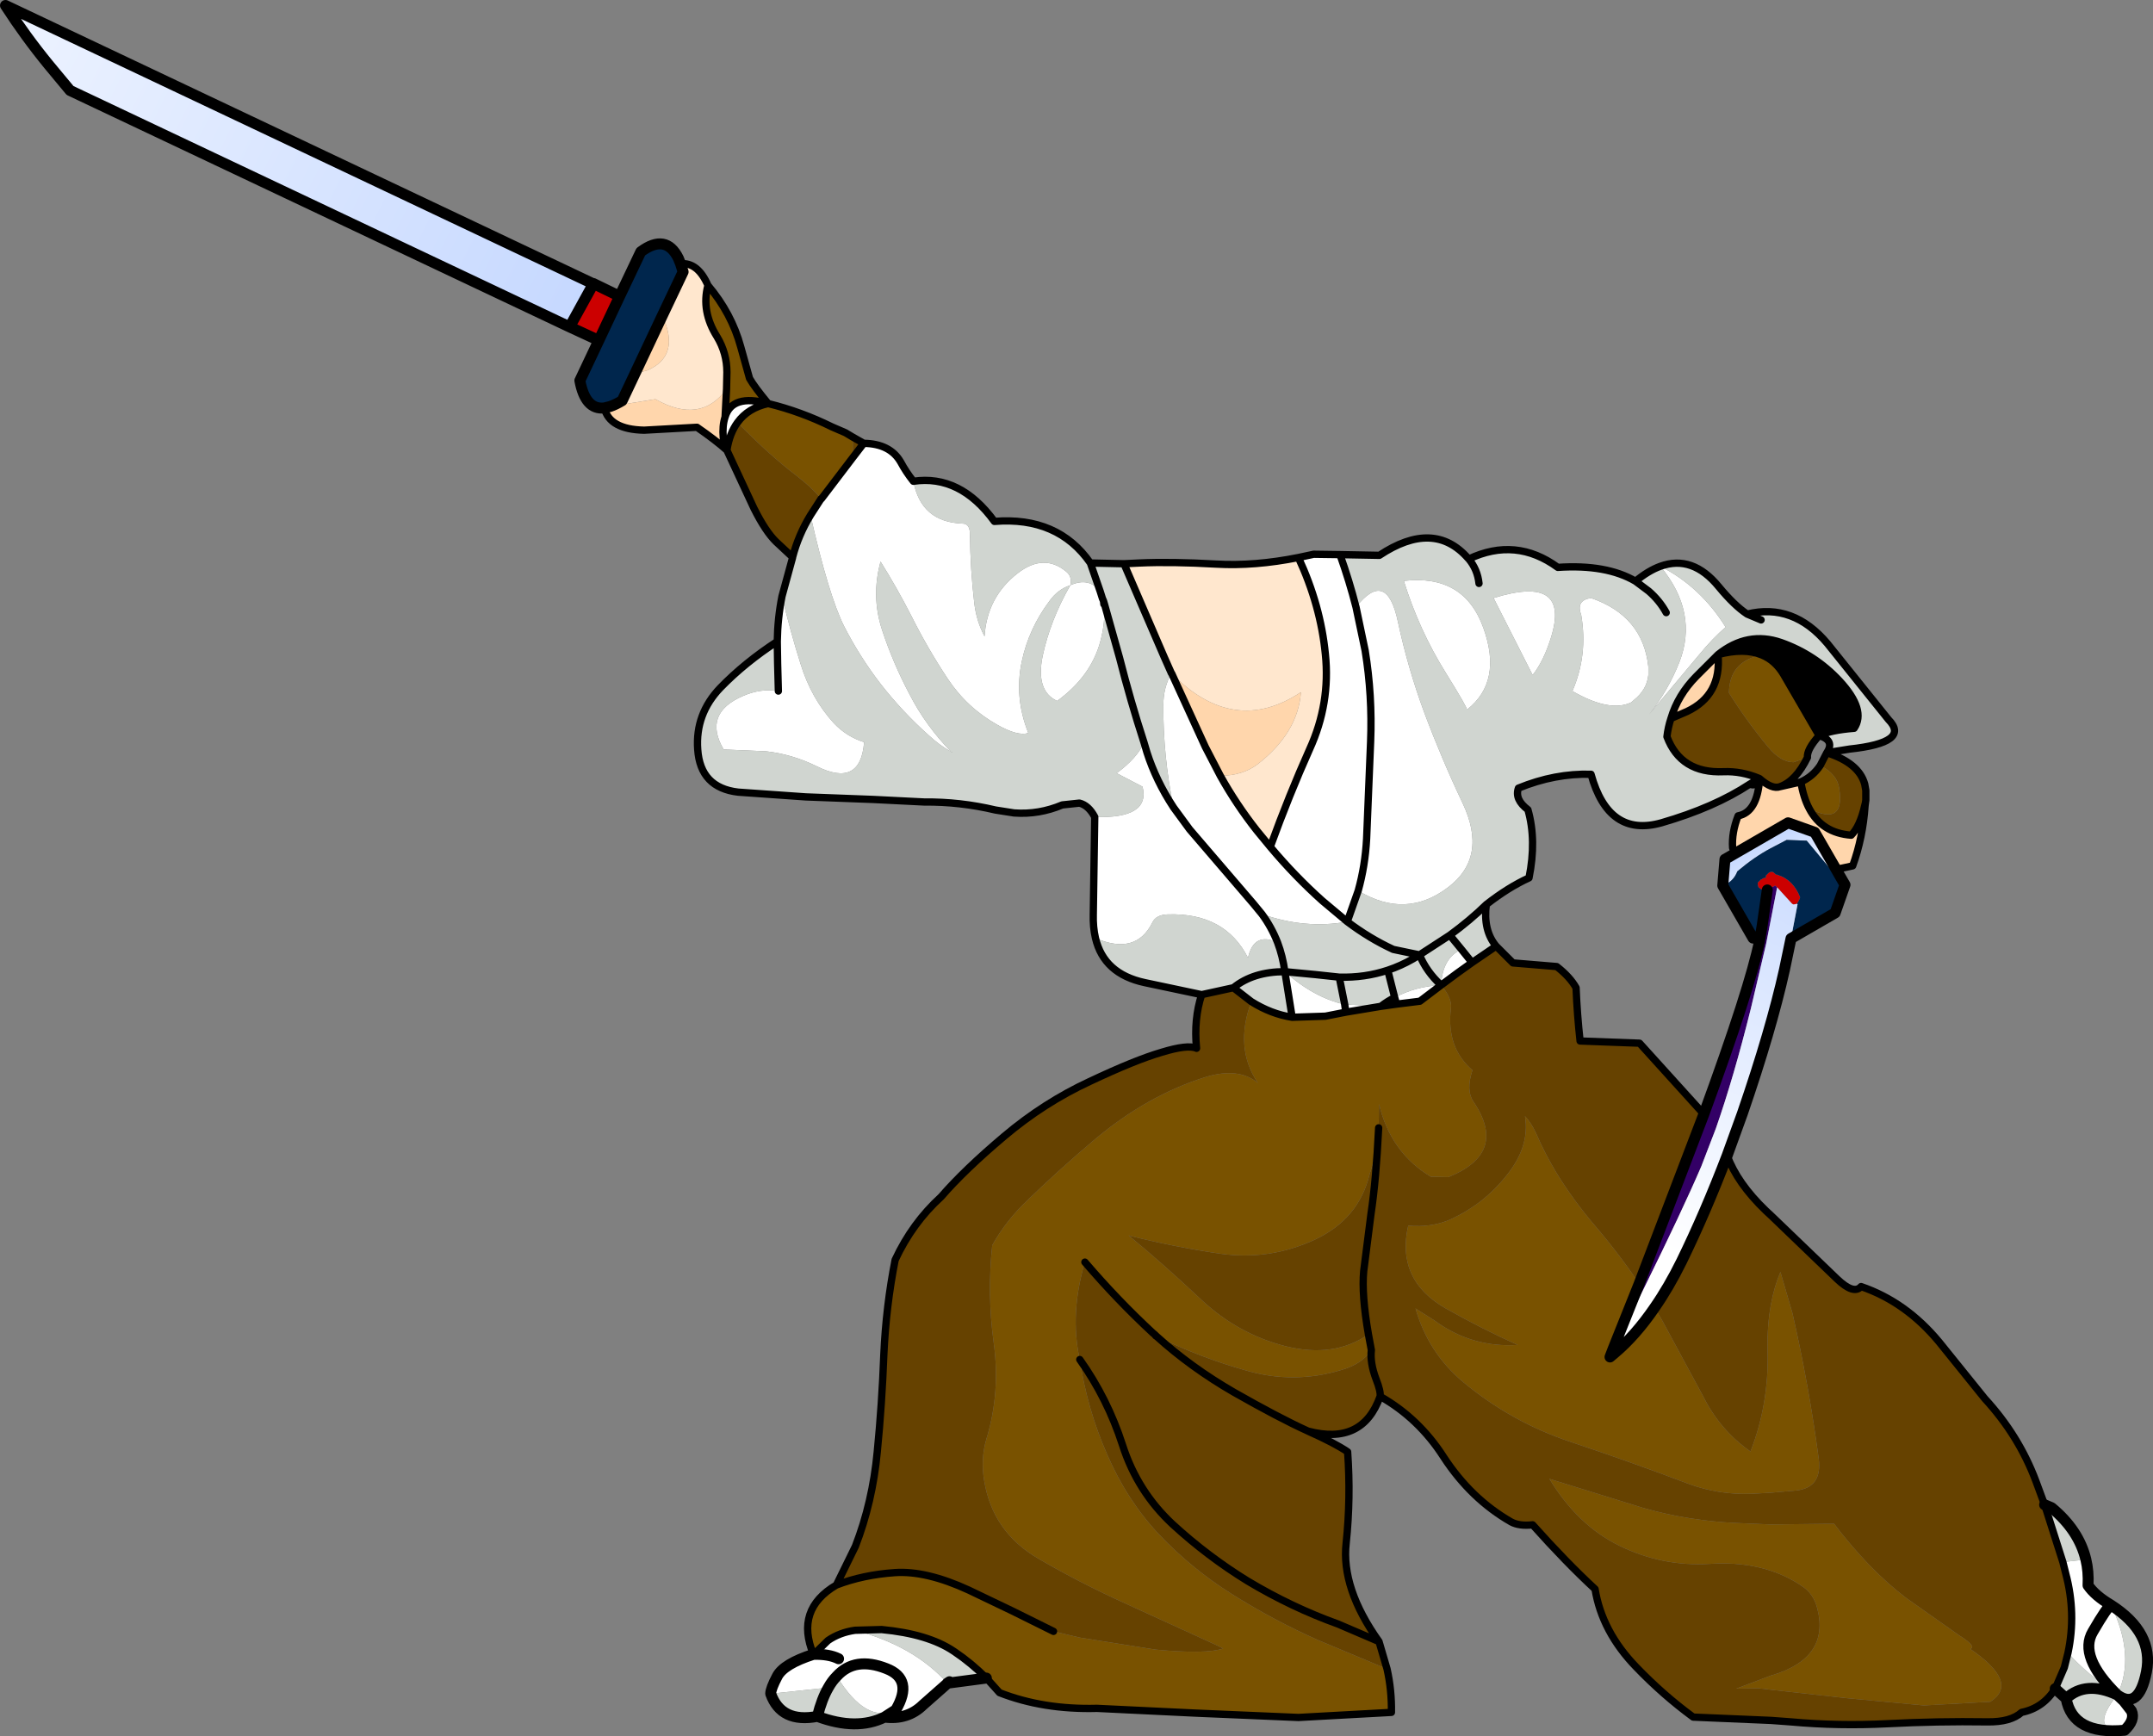<?xml version="1.0" encoding="UTF-8" standalone="no"?>
<svg xmlns:xlink="http://www.w3.org/1999/xlink" height="237.9px" width="295.0px" xmlns="http://www.w3.org/2000/svg">
  <rect width="100%" height="100%" fill="#808080" stroke="none"/>
  <g transform="matrix(1.0, 0.0, 0.0, 1.0, 69.65, 74.95)">
    <path d="M84.35 2.3 L86.45 2.2 Q90.85 2.0 97.0 2.35 102.25 2.65 108.25 1.45 111.3 8.0 111.95 14.7 112.65 21.45 109.8 27.7 107.0 33.95 104.4 41.1 L102.55 38.85 Q99.75 35.3 97.55 31.35 100.6 31.35 102.7 29.75 108.2 25.45 108.6 19.9 99.4 26.0 90.9 17.35 L90.85 17.3 89.85 15.05 84.35 2.3 M23.6 -38.8 Q25.95 -39.05 27.35 -35.85 26.4 -32.3 28.6 -28.8 29.95 -26.55 29.95 -23.95 L29.9 -21.65 Q26.35 -16.75 20.15 -20.25 L13.95 -19.25 Q14.7 -19.5 15.6 -20.05 L17.35 -23.75 19.05 -24.2 Q23.65 -26.2 21.1 -31.7 L23.95 -37.7 23.6 -38.8" fill="#ffe7ce" fill-rule="evenodd" stroke="none"/>
    <path d="M185.9 35.45 Q185.6 39.85 184.2 43.7 L181.9 44.2 179.0 39.1 175.35 37.8 168.3 41.85 168.0 41.75 167.75 41.25 Q167.6 39.15 168.5 36.85 171.15 36.35 171.45 31.75 173.15 33.25 174.25 32.85 L177.1 32.2 Q177.45 34.35 178.25 35.85 180.0 39.2 184.0 39.5 185.2 38.3 185.85 35.45 L185.9 35.45 M29.95 -13.25 Q28.45 -14.6 25.85 -16.4 L18.6 -16.0 Q13.85 -16.1 13.15 -19.05 L13.95 -19.25 20.15 -20.25 Q26.35 -16.75 29.9 -21.65 L29.7 -17.8 Q29.3 -16.6 29.45 -14.95 29.55 -13.85 29.95 -13.25 M21.1 -31.7 Q23.65 -26.2 19.05 -24.2 L17.35 -23.75 21.1 -31.7 M165.75 14.75 Q166.25 20.3 161.5 22.55 L159.3 23.5 Q160.25 20.3 162.75 17.75 L165.75 14.75 M97.55 31.35 L95.5 27.4 90.9 17.35 Q99.4 26.0 108.6 19.9 108.2 25.45 102.7 29.75 100.6 31.35 97.55 31.35" fill="#ffd6ac" fill-rule="evenodd" stroke="none"/>
    <path d="M48.7 -14.2 Q52.3 -14.15 53.75 -11.65 54.5 -10.25 55.5 -9.0 56.55 -3.4 62.25 -3.2 63.25 -3.2 63.25 -1.75 63.3 3.1 63.85 7.75 64.15 10.2 65.25 12.25 65.6 6.85 69.8 3.6 73.35 0.85 76.4 3.35 77.3 4.05 77.0 5.25 75.3 5.8 74.15 7.4 71.3 11.2 70.35 15.7 69.3 20.65 71.25 25.5 69.8 25.95 67.05 24.4 62.85 22.05 60.2 18.05 57.45 13.9 55.25 9.5 53.2 5.5 51.0 2.0 49.7 6.75 51.2 11.35 52.7 15.9 54.95 20.15 57.15 24.45 60.65 28.05 59.05 27.15 57.65 25.85 54.0 22.6 51.0 18.75 48.15 15.05 46.0 10.85 43.9 6.65 41.4 -4.35 L42.85 -6.6 42.9 -6.6 47.2 -12.25 48.7 -14.2 M108.25 1.45 L110.35 1.0 113.95 1.05 Q115.25 4.7 116.15 8.25 120.35 2.9 121.9 10.3 123.25 16.6 125.5 22.7 127.9 29.1 130.75 35.1 134.25 42.5 128.75 46.65 122.95 51.05 116.45 47.1 117.4 43.7 117.6 40.0 L118.15 26.65 Q118.4 20.35 117.4 14.2 L116.15 8.25 117.4 14.2 Q118.4 20.35 118.15 26.65 L117.6 40.0 Q117.4 43.7 116.45 47.1 L114.95 51.35 111.55 48.5 Q107.8 45.15 104.4 41.1 107.8 45.15 111.55 48.5 L114.95 51.35 Q109.2 52.4 103.25 50.3 L102.1 48.9 93.35 38.7 91.15 35.7 93.35 38.7 102.1 48.9 103.25 50.3 Q104.55 52.05 105.4 54.2 102.15 52.7 101.35 56.3 98.2 50.1 90.35 50.35 88.75 50.4 88.25 51.45 86.0 56.0 80.45 53.6 80.1 52.1 80.15 50.35 L80.35 37.0 Q88.0 37.25 86.9 32.85 L83.35 31.0 Q86.15 28.95 87.1 26.8 L87.5 28.15 Q88.75 32.05 91.15 35.7 89.7 28.6 89.75 21.65 89.75 19.3 90.85 17.3 L90.9 17.35 95.5 27.4 97.55 31.35 Q99.75 35.3 102.55 38.85 L104.4 41.1 Q107.0 33.95 109.8 27.7 112.65 21.45 111.95 14.7 111.3 8.0 108.25 1.45 M216.15 138.75 Q216.55 140.4 216.45 142.3 217.4 143.7 219.6 145.0 219.1 145.2 217.1 148.65 215.1 152.05 220.45 157.3 215.1 152.05 217.1 148.65 219.1 145.2 219.6 145.0 223.0 152.05 220.45 157.3 L221.35 158.15 222.4 159.5 Q222.95 160.75 221.45 162.15 216.4 162.4 220.45 157.3 216.2 154.35 213.7 151.55 214.85 146.15 213.4 140.7 L213.0 139.1 216.15 138.75 M60.2 155.7 L56.8 158.7 Q54.7 160.75 51.55 160.35 L53.1 159.35 Q55.55 155.15 51.8 153.7 47.5 152.0 45.0 154.75 47.5 152.0 51.8 153.7 55.55 155.15 53.1 159.35 49.05 161.35 45.0 154.75 44.35 155.4 43.85 156.3 L35.95 157.15 Q35.95 156.45 36.85 154.75 37.75 153.05 41.8 151.75 L41.85 151.75 41.9 151.7 43.8 149.85 Q45.4 148.75 47.5 148.45 55.6 150.6 60.15 155.7 L60.45 155.5 60.2 155.7 60.15 155.7 60.2 155.7 M36.85 12.95 Q36.9 9.75 37.5 6.75 38.65 11.65 40.05 16.05 41.5 20.75 44.6 24.15 46.35 26.0 48.75 26.75 48.25 33.05 42.25 30.05 38.9 28.4 35.3 28.0 L29.5 27.75 Q26.6 22.8 32.2 20.4 34.65 19.35 37.0 19.75 L36.9 16.0 36.85 12.95 M29.7 -17.8 Q30.65 -21.0 35.6 -19.65 32.85 -19.05 31.4 -17.05 30.3 -15.55 29.95 -13.25 29.55 -13.85 29.45 -14.95 29.3 -16.6 29.7 -17.8 M166.8 11.0 Q165.1 12.4 163.05 14.9 L156.35 22.9 Q158.9 19.7 160.45 15.8 163.1 9.0 157.85 2.65 163.35 5.45 166.8 11.0 M148.35 7.0 Q155.45 9.45 156.2 16.4 L156.2 17.55 Q156.0 19.55 154.25 20.95 L153.85 21.3 Q150.9 22.7 145.8 19.75 147.95 14.8 147.0 9.3 146.25 7.3 148.35 7.0 M140.35 17.55 L135.0 7.0 Q145.6 3.7 142.85 12.45 141.85 15.65 140.35 17.55 M131.35 22.3 Q131.4 22.0 128.45 17.25 124.8 11.4 122.7 4.65 130.95 3.7 133.6 11.1 136.25 18.45 131.35 22.3 M81.1 6.1 L81.4 7.05 81.55 7.4 81.6 7.85 Q81.85 10.2 81.1 13.0 79.8 17.75 75.2 21.1 72.25 19.75 73.2 15.0 74.25 10.05 77.0 5.25 79.55 4.1 81.1 6.1 M114.6 62.7 L119.55 62.95 114.75 63.75 114.6 62.7 114.75 63.75 111.95 64.3 107.4 64.45 106.4 58.2 Q110.35 61.75 114.6 62.7 M121.45 61.75 Q124.35 60.2 127.8 60.05 L124.9 62.25 121.7 62.65 121.45 61.75 M132.05 56.95 Q130.05 58.35 127.8 60.05 128.0 56.3 130.6 55.15 L132.05 56.95 M45.25 152.35 Q43.95 151.7 41.85 151.75 43.95 151.7 45.25 152.35" fill="#ffffff" fill-rule="evenodd" stroke="none"/>
    <path d="M27.35 -35.85 Q30.6 -32.0 31.85 -27.4 L33.05 -23.1 Q33.7 -21.95 35.6 -19.65 40.1 -18.55 44.35 -16.45 L46.2 -15.65 47.2 -15.05 47.2 -12.25 42.9 -6.6 Q41.4 -8.3 39.5 -9.75 35.75 -12.6 31.4 -17.05 32.85 -19.05 35.6 -19.65 30.65 -21.0 29.7 -17.8 L29.9 -21.65 29.95 -23.95 Q29.95 -26.55 28.6 -28.8 26.4 -32.3 27.35 -35.85 M171.45 31.75 Q171.0 32.9 170.1 32.5 L171.3 31.8 171.45 31.75 M154.95 100.95 L151.35 109.95 150.95 111.0 151.6 110.45 Q154.45 108.05 157.05 104.25 L158.05 105.9 163.75 116.45 Q166.05 121.05 170.2 123.95 172.7 117.55 172.55 110.35 172.45 106.75 173.0 103.8 173.45 101.35 174.3 99.35 L175.95 105.0 Q178.2 114.85 179.55 124.95 180.05 128.95 176.4 129.3 L173.0 129.6 170.3 129.75 Q165.85 129.9 161.75 128.4 153.7 125.35 145.45 122.6 137.4 119.9 130.85 114.45 126.05 110.45 124.3 104.35 L126.9 106.0 Q132.0 109.75 138.3 109.35 133.4 107.15 128.45 104.35 121.6 100.45 123.3 93.0 126.55 93.3 129.2 92.1 133.7 90.0 136.75 86.15 140.0 82.15 139.3 78.0 140.15 78.9 140.8 80.3 142.05 83.2 143.7 85.9 145.95 89.55 148.8 92.9 152.1 96.75 154.95 100.95 M120.4 153.75 Q121.05 156.65 121.0 159.7 L108.25 160.4 94.15 159.8 80.65 159.15 Q73.3 159.35 67.3 157.0 L65.5 155.0 Q63.45 152.95 61.15 151.4 L61.0 151.3 Q57.5 148.95 51.15 148.35 L47.5 148.45 Q45.4 148.75 43.8 149.85 L41.9 151.7 41.85 151.75 41.8 151.75 Q39.25 145.6 44.95 142.25 48.6 140.85 52.95 140.55 57.25 140.25 63.1 142.95 L69.05 145.8 74.7 148.6 78.3 149.45 88.7 151.1 Q95.6 151.75 97.95 150.95 L96.95 150.45 84.6 144.8 Q78.4 142.0 72.65 138.65 66.35 135.0 65.2 127.95 64.7 125.0 65.5 122.25 67.45 115.9 66.5 109.0 65.6 102.5 66.3 95.7 68.15 92.35 71.15 89.5 75.65 85.15 80.4 81.15 87.55 75.15 95.5 72.65 100.05 71.25 102.7 73.45 99.45 68.65 101.8 62.3 104.5 64.0 107.4 64.45 L111.95 64.3 114.75 63.75 119.55 62.95 121.7 62.65 124.9 62.25 127.8 60.05 Q129.35 61.85 129.15 63.25 128.5 68.6 132.1 71.7 131.2 74.45 132.2 75.95 137.05 83.05 128.8 86.35 L126.4 86.3 Q120.9 83.0 119.3 76.35 L119.25 79.6 Q119.0 83.05 118.0 86.0 116.5 92.15 110.45 94.95 104.25 97.8 97.55 96.85 91.1 95.9 85.0 94.35 89.75 98.25 94.9 103.1 100.0 107.9 106.6 109.55 113.15 111.15 117.85 107.9 L118.25 110.05 Q117.0 111.95 114.25 112.75 107.75 114.75 101.25 112.9 94.95 111.15 88.8 108.15 L88.6 107.95 88.3 107.7 Q83.45 103.2 79.0 98.0 76.9 105.1 78.3 111.35 79.3 118.1 82.05 124.35 84.75 130.6 89.1 135.25 93.6 140.0 99.15 143.5 104.9 147.1 110.85 149.75 L120.4 153.75 M178.0 28.85 L176.1 29.5 Q174.35 29.5 172.6 27.4 169.7 23.9 167.25 20.0 167.3 15.65 171.75 14.8 173.6 15.55 174.75 17.5 L179.6 25.85 Q177.9 27.75 178.0 28.85 M179.75 29.95 Q182.05 31.1 182.35 33.05 183.2 38.35 178.25 35.85 177.45 34.35 177.1 32.2 178.75 31.45 179.75 29.95 M173.0 133.95 L181.65 133.85 Q186.45 140.15 191.5 144.0 L198.8 149.15 Q201.25 150.7 200.3 151.0 207.1 155.65 203.05 158.25 L193.95 158.75 183.35 157.75 173.0 156.6 171.3 156.4 168.25 156.45 173.0 154.65 173.2 154.6 Q181.1 152.2 179.35 145.45 178.85 143.5 177.4 142.5 175.4 141.1 173.0 140.3 169.25 139.05 164.65 139.35 158.1 139.75 152.2 136.85 146.5 134.05 142.65 127.7 L155.55 131.7 Q161.7 133.45 168.3 133.75 L173.0 133.95" fill="#795200" fill-rule="evenodd" stroke="none"/>
    <path d="M55.5 -9.0 Q61.9 -9.95 66.6 -3.5 75.3 -4.2 79.75 2.2 L84.35 2.3 89.85 15.05 90.85 17.3 Q89.75 19.3 89.75 21.65 89.7 28.6 91.15 35.7 88.75 32.05 87.5 28.15 L87.1 26.8 Q85.25 21.1 83.75 15.2 L81.7 7.9 83.75 15.2 Q85.25 21.1 87.1 26.8 86.15 28.95 83.35 31.0 L86.9 32.85 Q88.0 37.25 80.35 37.0 79.5 35.4 78.25 35.1 L75.9 35.35 Q72.7 36.7 69.3 36.45 L66.75 36.05 Q61.9 34.9 57.0 34.95 L50.0 34.6 40.75 34.25 31.5 33.6 Q26.3 33.0 25.95 27.75 25.6 22.9 29.05 19.3 32.4 15.85 36.85 12.95 L36.9 16.0 37.0 19.75 Q34.65 19.35 32.2 20.4 26.6 22.8 29.5 27.75 L35.3 28.0 Q38.9 28.4 42.25 30.05 48.25 33.05 48.75 26.75 46.35 26.0 44.6 24.15 41.5 20.75 40.05 16.05 38.65 11.65 37.5 6.75 L38.95 1.45 38.95 1.4 Q39.75 -1.65 41.4 -4.35 43.9 6.65 46.0 10.85 48.15 15.05 51.0 18.75 54.0 22.6 57.65 25.85 59.05 27.15 60.65 28.05 57.15 24.45 54.95 20.15 52.7 15.9 51.2 11.35 49.7 6.75 51.0 2.0 53.2 5.5 55.25 9.5 57.45 13.9 60.2 18.05 62.85 22.05 67.05 24.4 69.8 25.95 71.25 25.5 69.3 20.65 70.35 15.7 71.3 11.2 74.15 7.4 75.3 5.8 77.0 5.25 77.3 4.05 76.4 3.35 73.35 0.85 69.8 3.6 65.6 6.85 65.25 12.25 64.15 10.2 63.85 7.75 63.3 3.1 63.25 -1.75 63.25 -3.2 62.25 -3.2 56.55 -3.4 55.5 -9.0 M113.95 1.05 L119.35 1.15 Q126.8 -3.8 131.5 1.55 L131.6 1.65 Q138.05 -1.4 143.8 2.8 150.45 2.35 154.45 4.7 156.2 3.25 157.85 2.65 162.25 1.05 165.85 5.45 168.0 8.05 169.75 9.2 176.05 7.65 180.75 13.25 L189.1 23.65 Q192.2 26.8 183.75 27.7 L180.65 28.2 Q181.8 26.5 179.6 25.85 181.2 25.1 184.4 24.85 186.1 22.35 182.4 18.35 179.05 14.75 174.4 13.1 169.8 11.5 165.75 14.75 L162.75 17.75 Q160.25 20.3 159.3 23.5 158.9 24.7 158.75 26.0 160.65 31.05 166.5 30.8 168.95 30.7 171.35 31.7 L171.3 31.8 170.1 32.5 Q165.25 35.7 158.0 37.8 150.75 39.85 148.35 31.15 143.4 31.0 138.4 33.05 137.85 34.6 139.7 36.0 140.9 40.2 139.85 45.35 137.0 46.65 134.0 49.0 133.55 52.55 135.35 54.7 L132.05 56.95 130.6 55.15 Q128.0 56.3 127.8 60.05 124.35 60.2 121.45 61.75 L120.5 58.0 Q117.35 59.05 113.85 58.95 L114.6 62.7 113.85 58.95 Q117.35 59.05 120.5 58.0 L121.45 61.75 Q120.45 62.25 119.55 62.95 L114.6 62.7 Q110.35 61.75 106.4 58.2 102.05 58.2 99.35 60.4 102.05 58.2 106.4 58.2 L107.4 64.45 Q104.5 64.0 101.8 62.3 L99.35 60.4 95.0 61.35 87.2 59.7 Q81.6 58.5 80.45 53.6 86.0 56.0 88.25 51.45 88.75 50.4 90.35 50.35 98.2 50.1 101.35 56.3 102.15 52.7 105.4 54.2 104.55 52.05 103.25 50.3 109.2 52.4 114.95 51.35 L116.45 47.1 Q122.95 51.05 128.75 46.65 134.25 42.5 130.75 35.1 127.9 29.1 125.5 22.7 123.25 16.6 121.9 10.3 120.35 2.9 116.15 8.25 115.25 4.7 113.95 1.05 M210.5 131.25 L211.45 131.65 Q215.2 134.75 216.15 138.75 L213.0 139.1 210.5 131.25 M219.6 145.0 Q225.5 148.8 224.45 154.15 223.4 159.45 220.45 157.3 223.0 152.05 219.6 145.0 M221.45 162.15 Q214.35 162.8 213.45 157.8 L211.95 156.45 213.2 153.55 213.7 151.55 Q216.2 154.35 220.45 157.3 216.15 155.3 213.45 157.8 216.15 155.3 220.45 157.3 216.4 162.4 221.45 162.15 M65.5 155.0 L60.2 155.7 60.45 155.5 60.15 155.7 Q55.6 150.6 47.5 148.45 L51.15 148.35 Q57.5 148.95 61.0 151.3 L61.15 151.4 Q63.45 152.95 65.5 155.0 M51.55 160.35 Q47.7 162.25 42.35 160.25 37.4 161.2 35.95 157.15 L43.85 156.3 Q42.95 157.85 42.35 160.25 42.95 157.85 43.85 156.3 44.35 155.4 45.0 154.75 49.05 161.35 53.1 159.35 L51.55 160.35 M171.65 10.0 L169.75 9.2 171.65 10.0 M166.8 11.0 Q163.35 5.45 157.85 2.65 163.1 9.0 160.45 15.8 158.9 19.7 156.35 22.9 L163.05 14.9 Q165.1 12.4 166.8 11.0 M158.65 9.0 Q157.75 7.35 156.25 6.05 L154.45 4.7 156.25 6.05 Q157.75 7.35 158.65 9.0 M148.35 7.0 Q146.25 7.3 147.0 9.3 147.95 14.8 145.8 19.75 150.9 22.7 153.85 21.3 L154.25 20.95 Q156.0 19.55 156.2 17.55 L156.2 16.4 Q155.45 9.45 148.35 7.0 M131.35 22.3 Q136.25 18.45 133.6 11.1 130.95 3.7 122.7 4.65 124.8 11.4 128.45 17.25 131.4 22.0 131.35 22.3 M140.35 17.55 Q141.85 15.65 142.85 12.45 145.6 3.7 135.0 7.0 L140.35 17.55 M133.0 5.0 Q132.8 3.1 131.6 1.65 132.8 3.1 133.0 5.0 M134.0 49.0 Q131.8 51.15 129.0 53.2 L124.85 55.9 121.25 55.15 Q118.0 53.65 114.95 51.35 118.0 53.65 121.25 55.15 L124.85 55.9 129.0 53.2 Q131.8 51.15 134.0 49.0 M81.55 7.4 L81.4 7.05 81.1 6.1 Q79.55 4.1 77.0 5.25 74.25 10.05 73.2 15.0 72.25 19.75 75.2 21.1 79.8 17.75 81.1 13.0 81.85 10.2 81.6 7.85 L81.7 7.9 81.55 7.4 M120.5 58.0 Q122.3 57.4 123.95 56.45 L124.85 55.9 Q125.8 58.2 127.8 60.05 125.8 58.2 124.85 55.9 L123.95 56.45 Q122.3 57.4 120.5 58.0 M113.85 58.95 L110.6 58.6 106.4 58.2 Q106.1 56.05 105.4 54.2 106.1 56.05 106.4 58.2 L110.6 58.6 113.85 58.95 M129.0 53.2 L130.6 55.15 129.0 53.2 M60.65 28.05 L60.75 28.15 60.85 28.15 60.65 28.05 M81.1 6.1 L79.75 2.2 81.1 6.1" fill="#d0d5d0" fill-rule="evenodd" stroke="none"/>
    <path d="M47.2 -15.05 L48.7 -14.2 47.2 -12.25 47.2 -15.05 M180.65 28.2 Q185.05 29.6 185.85 32.5 L186.0 33.35 186.0 34.7 185.95 35.05 185.85 35.45 Q185.2 38.3 184.0 39.5 180.0 39.2 178.25 35.85 183.2 38.35 182.35 33.05 182.05 31.1 179.75 29.95 L180.65 28.2 M135.35 54.7 L137.65 57.0 143.65 57.5 Q145.45 58.9 146.3 60.4 146.45 64.1 146.85 67.7 L155.0 68.0 163.6 77.5 163.8 77.75 154.95 100.95 Q152.1 96.75 148.8 92.9 145.95 89.55 143.7 85.9 142.05 83.2 140.8 80.3 140.15 78.9 139.3 78.0 140.0 82.15 136.75 86.15 133.7 90.0 129.2 92.1 126.55 93.3 123.3 93.0 121.6 100.45 128.45 104.35 133.4 107.15 138.3 109.35 132.0 109.75 126.9 106.0 L124.3 104.35 Q126.05 110.45 130.85 114.45 137.4 119.9 145.45 122.6 153.7 125.35 161.75 128.4 165.85 129.9 170.3 129.75 L173.0 129.6 176.4 129.3 Q180.05 128.95 179.55 124.95 178.2 114.85 175.95 105.0 L174.3 99.35 Q173.45 101.35 173.0 103.8 172.45 106.75 172.55 110.35 172.7 117.55 170.2 123.95 166.05 121.05 163.75 116.45 L158.05 105.9 157.05 104.25 Q159.0 101.45 160.75 97.9 164.0 91.25 167.0 83.4 168.4 87.2 172.3 90.95 L173.0 91.6 182.05 100.3 Q184.35 102.5 185.35 101.35 191.5 103.45 196.05 108.95 L202.3 116.7 Q206.95 121.75 209.3 128.0 L210.5 131.25 213.0 139.1 213.4 140.7 Q214.85 146.15 213.7 151.55 L213.2 153.55 211.95 156.45 Q210.3 159.1 207.35 159.7 205.85 161.05 202.65 161.0 195.75 160.9 189.05 161.25 182.3 161.6 175.7 161.0 L173.0 160.8 162.35 160.35 Q158.2 157.3 154.55 153.5 149.85 148.65 148.9 142.8 144.95 139.15 140.35 134.0 138.5 134.2 137.4 133.6 131.9 130.45 128.15 124.7 124.75 119.4 119.45 116.4 117.05 123.15 109.55 121.15 113.25 122.8 115.0 124.0 115.45 130.3 114.8 136.5 114.1 142.7 119.3 150.0 L120.4 153.75 110.85 149.75 Q104.9 147.1 99.15 143.5 93.6 140.0 89.1 135.25 84.75 130.6 82.05 124.35 79.3 118.1 78.3 111.35 76.9 105.1 79.0 98.0 83.45 103.2 88.3 107.7 L88.6 107.95 88.7 108.1 88.8 108.15 Q93.55 112.45 99.45 115.85 105.6 119.35 109.45 121.1 L109.55 121.15 109.45 121.1 Q105.6 119.35 99.45 115.85 93.55 112.45 88.8 108.15 94.95 111.15 101.25 112.9 107.75 114.75 114.25 112.75 117.0 111.95 118.25 110.05 L117.85 107.9 Q113.15 111.15 106.6 109.55 100.0 107.9 94.9 103.1 89.75 98.25 85.0 94.35 91.1 95.9 97.55 96.85 104.25 97.8 110.45 94.95 116.5 92.15 118.0 86.0 119.0 83.05 119.25 79.6 L119.3 76.35 Q120.9 83.0 126.4 86.3 L128.8 86.35 Q137.05 83.05 132.2 75.95 131.2 74.45 132.1 71.7 128.5 68.6 129.15 63.25 129.35 61.85 127.8 60.05 130.05 58.35 132.05 56.95 L135.35 54.7 M44.95 142.25 L47.55 136.95 Q49.9 130.9 50.55 124.0 51.2 117.4 51.45 110.7 51.75 104.05 53.0 97.7 55.35 92.65 59.3 89.05 62.5 85.35 67.95 80.75 73.4 76.15 79.65 73.25 85.9 70.3 89.5 69.25 93.1 68.15 94.3 68.7 93.9 64.7 95.0 61.35 L99.35 60.4 101.8 62.3 Q99.45 68.65 102.7 73.45 100.05 71.25 95.5 72.65 87.55 75.15 80.4 81.15 75.65 85.15 71.15 89.5 68.15 92.35 66.3 95.7 65.6 102.5 66.5 109.0 67.45 115.9 65.5 122.25 64.7 125.0 65.2 127.95 66.35 135.0 72.65 138.65 78.4 142.0 84.6 144.8 L96.95 150.45 97.95 150.95 Q95.6 151.75 88.7 151.1 L78.3 149.45 74.7 148.6 69.05 145.8 63.1 142.95 Q57.25 140.25 52.95 140.55 48.6 140.85 44.95 142.25 M38.95 1.4 L36.7 -0.7 Q35.25 -2.1 33.65 -5.3 L29.95 -13.25 Q30.3 -15.55 31.4 -17.05 35.75 -12.6 39.5 -9.75 41.4 -8.3 42.9 -6.6 L42.85 -6.6 41.4 -4.35 Q39.75 -1.65 38.95 1.4 M171.75 14.8 Q167.3 15.65 167.25 20.0 169.7 23.9 172.6 27.4 174.35 29.5 176.1 29.5 L178.0 28.85 Q176.45 32.05 174.25 32.85 173.15 33.25 171.45 31.75 L171.35 31.7 Q168.95 30.7 166.5 30.8 160.65 31.05 158.75 26.0 158.9 24.7 159.3 23.5 L161.5 22.55 Q166.25 20.3 165.75 14.75 169.35 13.8 171.75 14.8 M173.0 133.95 L168.3 133.75 Q161.7 133.45 155.55 131.7 L142.65 127.7 Q146.5 134.05 152.2 136.85 158.1 139.75 164.65 139.35 169.25 139.05 173.0 140.3 175.4 141.1 177.4 142.5 178.85 143.5 179.35 145.45 181.1 152.2 173.2 154.6 L173.0 154.65 168.25 156.45 171.3 156.4 173.0 156.6 183.35 157.75 193.95 158.75 203.05 158.25 Q207.1 155.65 200.3 151.0 201.25 150.7 198.8 149.15 L191.5 144.0 Q186.45 140.15 181.65 133.85 L173.0 133.95 M119.25 79.6 Q118.9 86.75 118.2 91.4 L117.2 99.25 Q116.9 102.45 117.85 107.9 116.9 102.45 117.2 99.25 L118.2 91.4 Q118.9 86.75 119.25 79.6 M118.25 110.05 Q118.05 111.8 118.9 114.05 119.55 115.7 119.45 116.4 119.55 115.7 118.9 114.05 118.05 111.8 118.25 110.05 M119.3 150.0 L113.7 147.6 Q107.3 145.3 101.3 141.7 95.85 138.35 91.05 133.95 86.2 129.45 84.15 123.05 82.1 116.7 78.3 111.35 82.1 116.7 84.15 123.05 86.2 129.45 91.05 133.95 95.85 138.35 101.3 141.7 107.3 145.3 113.7 147.6 L119.3 150.0" fill="#664200" fill-rule="evenodd" stroke="none"/>
    <path d="M171.75 14.8 Q169.35 13.8 165.75 14.75 169.8 11.5 174.4 13.1 179.05 14.75 182.4 18.35 186.1 22.35 184.4 24.85 181.2 25.1 179.6 25.85 L174.75 17.5 Q173.6 15.55 171.75 14.8" fill="#000000" fill-rule="evenodd" stroke="none"/>
    <path d="M12.4 -28.3 L8.4 -30.15 11.65 -36.05 11.65 -36.1 15.25 -34.35 12.4 -28.3" fill="#cc0000" fill-rule="evenodd" stroke="none"/>
    <path d="M13.15 -19.05 Q10.55 -18.75 9.8 -22.8 L12.4 -28.3 15.25 -34.35 18.15 -40.45 Q21.6 -43.0 23.3 -39.55 L23.6 -38.8 23.95 -37.7 21.1 -31.7 17.35 -23.75 15.6 -20.05 Q14.7 -19.5 13.95 -19.25 L13.15 -19.05" fill="#00264d" fill-rule="evenodd" stroke="none"/>
    <path d="M166.5 45.05 L166.4 46.4 166.5 45.05" fill="url(#gradient0)" fill-rule="evenodd" stroke="none"/>
    <path d="M8.4 -30.15 L-60.05 -62.55 -63.0 -66.1 Q-66.15 -69.95 -68.9 -74.2 L11.65 -36.05 8.4 -30.15" fill="url(#gradient1)" fill-rule="evenodd" stroke="none"/>
    <path d="M27.35 -35.85 Q30.6 -32.0 31.85 -27.4 L33.05 -23.1 Q33.7 -21.95 35.6 -19.65 40.1 -18.55 44.35 -16.45 L46.2 -15.65 47.2 -15.05 48.7 -14.2 Q52.3 -14.15 53.75 -11.65 54.5 -10.25 55.5 -9.0 61.9 -9.95 66.6 -3.5 75.3 -4.2 79.75 2.2 L84.35 2.3 86.45 2.2 Q90.85 2.0 97.0 2.35 102.25 2.65 108.25 1.45 L110.35 1.0 113.95 1.05 119.35 1.15 Q126.8 -3.8 131.5 1.55 L131.6 1.65 Q138.05 -1.4 143.8 2.8 150.45 2.35 154.45 4.7 156.2 3.25 157.85 2.65 162.25 1.05 165.85 5.45 168.0 8.05 169.75 9.2 176.05 7.65 180.75 13.25 L189.1 23.65 Q192.2 26.8 183.75 27.7 L180.65 28.2 Q185.05 29.6 185.85 32.5 L186.0 33.35 186.0 34.7 185.95 35.05 185.9 35.45 Q185.6 39.85 184.2 43.7 L181.9 44.2 M168.3 41.85 L168.0 41.75 167.75 41.25 Q167.6 39.15 168.5 36.85 171.15 36.35 171.45 31.75 171.0 32.9 170.1 32.5 165.25 35.7 158.0 37.8 150.75 39.85 148.35 31.15 143.4 31.0 138.4 33.05 137.85 34.6 139.7 36.0 140.9 40.2 139.85 45.35 137.0 46.65 134.0 49.0 133.55 52.55 135.35 54.7 L137.65 57.0 143.65 57.5 Q145.45 58.9 146.3 60.4 146.45 64.1 146.85 67.7 L155.0 68.0 163.6 77.5 163.8 77.75 M167.0 83.4 Q168.4 87.2 172.3 90.95 L173.0 91.6 182.05 100.3 Q184.35 102.5 185.35 101.35 191.5 103.45 196.05 108.95 L202.3 116.7 Q206.95 121.75 209.3 128.0 L210.5 131.25 213.0 139.1 213.4 140.7 Q214.85 146.15 213.7 151.55 L213.2 153.55 211.95 156.45 Q210.3 159.1 207.35 159.7 205.85 161.05 202.65 161.0 195.75 160.9 189.05 161.25 182.3 161.6 175.7 161.0 L173.0 160.8 162.35 160.35 Q158.2 157.3 154.55 153.5 149.85 148.65 148.9 142.8 144.95 139.15 140.35 134.0 138.5 134.2 137.4 133.6 131.9 130.45 128.15 124.7 124.75 119.4 119.45 116.4 117.05 123.15 109.55 121.15 113.25 122.8 115.0 124.0 115.45 130.3 114.8 136.5 114.1 142.7 119.3 150.0 L120.4 153.75 Q121.05 156.65 121.0 159.7 L108.25 160.4 94.15 159.8 80.65 159.15 Q73.3 159.35 67.3 157.0 L65.5 155.0 Q63.45 152.95 61.15 151.4 L61.0 151.3 Q57.5 148.95 51.15 148.35 L47.5 148.45 Q45.4 148.75 43.8 149.85 L41.9 151.7 41.85 151.75 41.8 151.75 Q39.25 145.6 44.95 142.25 L47.55 136.95 Q49.9 130.9 50.55 124.0 51.2 117.4 51.45 110.7 51.75 104.05 53.0 97.7 55.35 92.65 59.3 89.05 62.5 85.35 67.95 80.75 73.4 76.15 79.65 73.25 85.9 70.3 89.5 69.25 93.1 68.15 94.3 68.7 93.9 64.7 95.0 61.35 L87.2 59.7 Q81.6 58.5 80.45 53.6 80.1 52.1 80.15 50.35 L80.35 37.0 Q79.5 35.4 78.25 35.1 L75.9 35.35 Q72.7 36.7 69.3 36.45 L66.75 36.05 Q61.9 34.9 57.0 34.95 L50.0 34.6 40.75 34.25 31.5 33.6 Q26.3 33.0 25.95 27.75 25.6 22.9 29.05 19.3 32.4 15.85 36.85 12.95 36.9 9.75 37.5 6.75 L38.95 1.45 38.95 1.4 36.7 -0.7 Q35.25 -2.1 33.65 -5.3 L29.95 -13.25 Q28.45 -14.6 25.85 -16.4 L18.6 -16.0 Q13.85 -16.1 13.15 -19.05 M23.6 -38.8 Q25.95 -39.05 27.35 -35.85 26.4 -32.3 28.6 -28.8 29.95 -26.55 29.95 -23.95 L29.9 -21.65 29.7 -17.8 Q30.65 -21.0 35.6 -19.65 32.85 -19.05 31.4 -17.05 30.3 -15.55 29.95 -13.25 29.55 -13.85 29.45 -14.95 29.3 -16.6 29.7 -17.8 M42.9 -6.6 L47.2 -12.25 48.7 -14.2 M42.9 -6.6 L42.85 -6.6 41.4 -4.35 Q39.75 -1.65 38.95 1.4 M169.75 9.2 L171.65 10.0 M171.75 14.8 Q169.35 13.8 165.75 14.75 166.25 20.3 161.5 22.55 L159.3 23.5 Q158.9 24.7 158.75 26.0 160.65 31.05 166.5 30.8 168.95 30.7 171.35 31.7 L171.45 31.75 Q173.15 33.25 174.25 32.85 176.45 32.05 178.0 28.85 177.9 27.75 179.6 25.85 L174.75 17.5 Q173.6 15.55 171.75 14.8 M159.3 23.5 Q160.25 20.3 162.75 17.75 L165.75 14.75 Q169.8 11.5 174.4 13.1 179.05 14.75 182.4 18.35 186.1 22.35 184.4 24.85 181.2 25.1 179.6 25.85 181.8 26.5 180.65 28.2 L179.75 29.95 Q178.75 31.45 177.1 32.2 177.45 34.35 178.25 35.85 180.0 39.2 184.0 39.5 185.2 38.3 185.85 35.45 L185.95 35.05 M177.1 32.2 L174.25 32.85 M171.3 31.8 L170.1 32.5 M171.3 31.8 L171.45 31.75 M154.45 4.7 L156.25 6.05 Q157.75 7.35 158.65 9.0 M116.15 8.25 L117.4 14.2 Q118.4 20.35 118.15 26.65 L117.6 40.0 Q117.4 43.7 116.45 47.1 L114.95 51.35 Q118.0 53.65 121.25 55.15 L124.85 55.9 129.0 53.2 Q131.8 51.15 134.0 49.0 M131.6 1.65 Q132.8 3.1 133.0 5.0 M113.95 1.05 Q115.25 4.7 116.15 8.25 M108.25 1.45 Q111.3 8.0 111.95 14.7 112.65 21.45 109.8 27.7 107.0 33.95 104.4 41.1 107.8 45.15 111.55 48.5 L114.95 51.35 M81.55 7.4 L81.4 7.05 81.1 6.1 79.75 2.2 M81.6 7.85 L81.55 7.4 81.7 7.9 83.75 15.2 Q85.25 21.1 87.1 26.8 L87.5 28.15 Q88.75 32.05 91.15 35.7 L93.35 38.7 102.1 48.9 103.25 50.3 Q104.55 52.05 105.4 54.2 106.1 56.05 106.4 58.2 L110.6 58.6 113.85 58.95 114.6 62.7 114.75 63.75 119.55 62.95 121.7 62.65 121.45 61.75 120.5 58.0 Q117.35 59.05 113.85 58.95 M90.85 17.3 L89.85 15.05 84.35 2.3 M90.9 17.35 L90.85 17.3 M97.55 31.35 L95.5 27.4 90.9 17.35 M97.55 31.35 Q99.75 35.3 102.55 38.85 L104.4 41.1 M119.55 62.95 Q120.45 62.25 121.45 61.75 M127.8 60.05 Q125.8 58.2 124.85 55.9 L123.95 56.45 Q122.3 57.4 120.5 58.0 M106.4 58.2 Q102.05 58.2 99.35 60.4 L101.8 62.3 Q104.5 64.0 107.4 64.45 L106.4 58.2 M114.75 63.75 L111.95 64.3 107.4 64.45 M95.0 61.35 L99.35 60.4 M127.8 60.05 L124.9 62.25 121.7 62.65 M117.85 107.9 Q116.9 102.45 117.2 99.25 L118.2 91.4 Q118.9 86.75 119.25 79.6 M74.7 148.6 L69.05 145.8 63.1 142.95 Q57.25 140.25 52.95 140.55 48.6 140.85 44.95 142.25 M135.35 54.7 L132.05 56.95 Q130.05 58.35 127.8 60.05 M130.6 55.15 L129.0 53.2 M130.6 55.15 L132.05 56.95 M37.0 19.75 L36.9 16.0 36.85 12.95 M118.25 110.05 L117.85 107.9 M88.8 108.15 Q93.55 112.45 99.45 115.85 105.6 119.35 109.45 121.1 L109.55 121.15 M119.45 116.4 Q119.55 115.7 118.9 114.05 118.05 111.8 118.25 110.05 M88.8 108.15 L88.7 108.1 88.6 107.95 88.3 107.7 Q83.45 103.2 79.0 98.0 M78.3 111.35 Q82.1 116.7 84.15 123.05 86.2 129.45 91.05 133.95 95.85 138.35 101.3 141.7 107.3 145.3 113.7 147.6 L119.3 150.0 M88.6 107.95 L88.8 108.15" fill="none" stroke="#000000" stroke-linecap="round" stroke-linejoin="round" stroke-width="1.0"/>
    <path d="M210.5 131.25 L211.45 131.65 Q215.2 134.75 216.15 138.75 216.55 140.4 216.45 142.3 217.4 143.7 219.6 145.0 225.5 148.8 224.45 154.15 223.4 159.45 220.45 157.3 L221.35 158.15 222.4 159.5 Q222.95 160.75 221.45 162.15 214.35 162.8 213.45 157.8 L211.95 156.45 M65.5 155.0 L60.2 155.7 56.8 158.7 Q54.7 160.75 51.55 160.35 47.7 162.25 42.35 160.25 37.4 161.2 35.95 157.15 35.95 156.45 36.85 154.75 37.75 153.05 41.8 151.75 M220.45 157.3 Q215.1 152.05 217.1 148.65 219.1 145.2 219.6 145.0 M220.45 157.3 Q216.15 155.3 213.45 157.8 M60.15 155.7 L60.45 155.5 60.2 155.7 60.15 155.7 M41.85 151.75 Q43.95 151.7 45.25 152.35 M45.0 154.75 Q47.5 152.0 51.8 153.7 55.55 155.15 53.1 159.35 L51.55 160.35 M43.85 156.3 Q42.95 157.85 42.35 160.25 M45.0 154.75 Q44.35 155.4 43.85 156.3" fill="none" stroke="#000000" stroke-linecap="round" stroke-linejoin="round" stroke-width="1.5"/>
    <path d="M13.15 -19.05 Q10.55 -18.75 9.8 -22.8 L12.4 -28.3 8.4 -30.15 -60.05 -62.55 -63.0 -66.1 Q-66.15 -69.95 -68.9 -74.2 L11.65 -36.05 11.65 -36.1 15.25 -34.35 18.15 -40.45 Q21.6 -43.0 23.3 -39.55 L23.6 -38.8 23.95 -37.7 21.1 -31.7 17.35 -23.75 15.6 -20.05 Q14.7 -19.5 13.95 -19.25 L13.15 -19.05 M12.4 -28.3 L15.25 -34.35 M8.4 -30.15 L11.65 -36.05" fill="none" stroke="#000000" stroke-linecap="round" stroke-linejoin="round" stroke-width="1.5"/>
    <path d="M183.15 46.3 L181.15 44.15 177.9 40.25 175.15 40.15 172.95 41.3 Q170.7 42.5 168.4 44.45 167.85 45.9 166.4 46.4 L166.7 42.8 175.35 37.8 179.0 39.1 183.15 46.3" fill="url(#gradient2)" fill-rule="evenodd" stroke="none"/>
    <path d="M172.5 47.0 L172.3 47.1 172.05 47.0 172.0 46.95 171.9 47.0 171.65 46.9 171.3 46.65 171.2 46.3 171.2 46.0 171.5 45.7 Q171.6 45.55 171.8 45.5 172.0 45.3 172.3 45.35 L172.3 45.3 172.3 45.05 172.65 44.7 Q172.9 44.45 173.3 44.55 L173.65 44.85 173.65 44.9 173.85 44.9 173.95 44.95 Q176.05 45.6 177.0 48.0 L176.95 48.2 176.8 48.5 176.7 48.7 176.55 48.9 176.35 48.95 176.1 49.0 175.9 48.9 173.85 46.65 173.55 46.4 173.45 46.5 173.05 46.65 173.0 46.65 172.7 46.9 172.5 47.0" fill="#cc0000" fill-rule="evenodd" stroke="none"/>
    <path d="M176.55 48.9 L176.7 48.7 176.8 48.5 176.95 48.2 177.0 48.0 Q176.05 45.6 173.95 44.95 L173.85 44.9 173.65 44.9 173.65 44.85 173.3 44.55 Q172.9 44.45 172.65 44.7 L172.3 45.05 172.3 45.3 172.3 45.35 Q172.0 45.3 171.8 45.5 171.6 45.55 171.5 45.7 L171.2 46.0 171.2 46.3 171.3 46.65 171.65 46.9 171.9 47.0 172.0 46.95 172.05 47.0 172.3 47.1 172.5 47.0 171.8 51.9 171.45 53.95 170.55 53.6 166.4 46.4 Q167.85 45.9 168.4 44.45 170.7 42.5 172.95 41.3 L175.15 40.15 177.9 40.25 181.15 44.15 183.15 46.3 181.8 50.15 175.75 53.65 176.65 48.95 176.55 48.9" fill="#00264d" fill-rule="evenodd" stroke="none"/>
    <path d="M172.5 47.0 L172.7 46.9 173.0 46.65 173.05 46.65 173.45 46.5 173.55 46.4 173.85 46.65 172.35 54.35 170.25 63.25 Q167.9 72.7 165.45 79.7 L163.45 84.9 Q160.85 90.95 155.5 101.8 L151.4 110.05 150.95 111.0 151.35 109.95 154.95 100.95 163.8 77.75 Q170.15 60.4 171.45 53.95 L171.8 51.9 172.5 47.0" fill="#330066" fill-rule="evenodd" stroke="none"/>
    <path d="M173.85 46.65 L175.9 48.9 176.1 49.0 176.35 48.95 176.55 48.9 176.65 48.95 175.75 53.65 174.85 57.95 Q173.0 66.25 169.1 77.6 L167.0 83.4 Q164.0 91.25 160.75 97.9 159.0 101.45 157.05 104.25 154.45 108.05 151.6 110.45 L150.95 111.0 151.4 110.05 155.5 101.8 Q160.85 90.95 163.45 84.9 L165.45 79.7 Q167.9 72.7 170.25 63.25 L172.35 54.35 173.85 46.65" fill="url(#gradient3)" fill-rule="evenodd" stroke="none"/>
    <path d="M175.75 53.65 L181.8 50.15 183.15 46.3 179.0 39.1 175.35 37.8 166.7 42.8 166.4 46.4 170.55 53.6 M171.45 53.95 L171.8 51.9 172.5 47.0 M175.75 53.65 L174.85 57.95 Q173.0 66.25 169.1 77.6 L167.0 83.4 Q164.0 91.25 160.75 97.9 159.0 101.45 157.05 104.25 154.45 108.05 151.6 110.45 L150.95 111.0 151.35 109.95 154.95 100.95 163.8 77.75 Q170.15 60.4 171.45 53.95" fill="none" stroke="#000000" stroke-linecap="round" stroke-linejoin="round" stroke-width="1.5"/>
  </g>
  <defs>
    <linearGradient gradientTransform="matrix(0.003, 0.006, 0.008, -0.004, 173.95, 45.05)" gradientUnits="userSpaceOnUse" id="gradient0" spreadMethod="pad" x1="-819.2" x2="819.2">
      <stop offset="0.0" stop-color="#c4d7ff"/>
      <stop offset="1.0" stop-color="#ffffff"/>
    </linearGradient>
    <linearGradient gradientTransform="matrix(-0.073, -0.035, -0.002, 0.004, -46.15, -59.7)" gradientUnits="userSpaceOnUse" id="gradient1" spreadMethod="pad" x1="-819.2" x2="819.2">
      <stop offset="0.0" stop-color="#c4d7ff"/>
      <stop offset="1.0" stop-color="#ffffff"/>
    </linearGradient>
    <linearGradient gradientTransform="matrix(0.003, 0.006, 0.008, -0.004, 173.95, 45.05)" gradientUnits="userSpaceOnUse" id="gradient2" spreadMethod="pad" x1="-819.2" x2="819.2">
      <stop offset="0.0" stop-color="#c4d7ff"/>
      <stop offset="1.0" stop-color="#ffffff"/>
    </linearGradient>
    <linearGradient gradientTransform="matrix(6.0E-4, 0.044, -0.014, -0.007, 169.05, 65.65)" gradientUnits="userSpaceOnUse" id="gradient3" spreadMethod="pad" x1="-819.2" x2="819.2">
      <stop offset="0.0" stop-color="#c4d7ff"/>
      <stop offset="1.0" stop-color="#ffffff"/>
    </linearGradient>
  </defs>
</svg>
